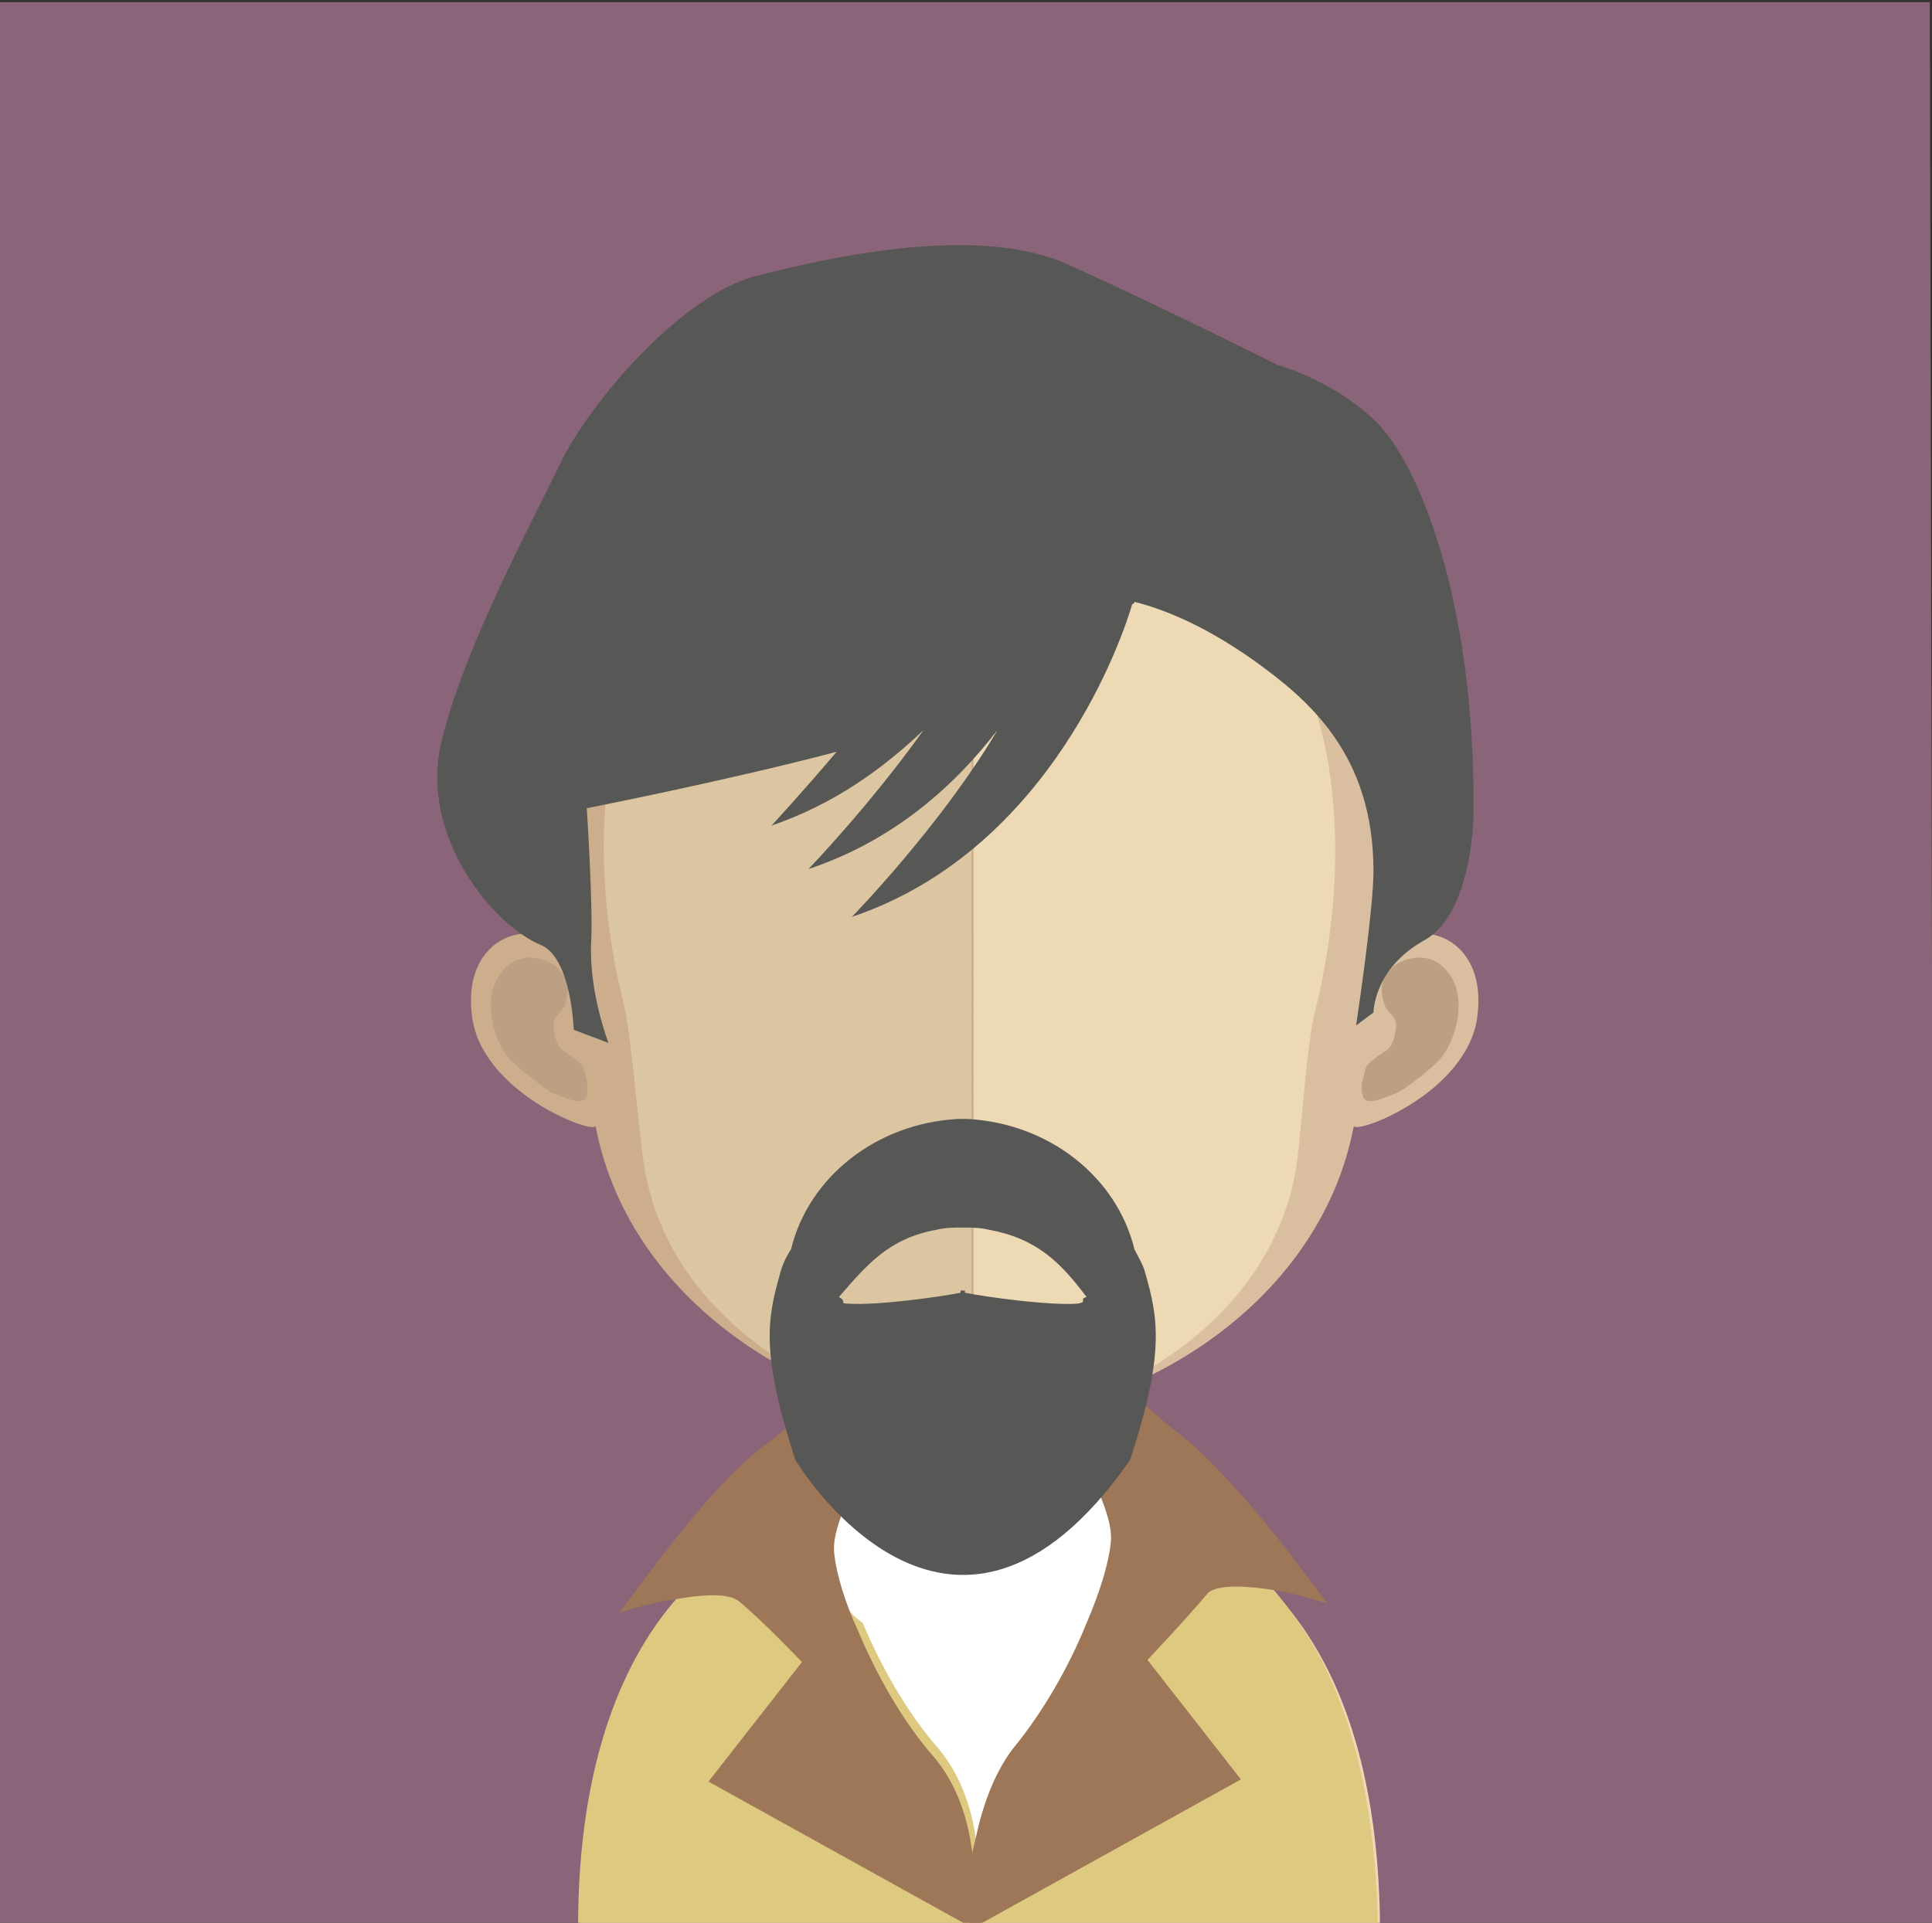 <?xml version="1.0" encoding="UTF-8"?> <svg xmlns="http://www.w3.org/2000/svg" xmlns:xlink="http://www.w3.org/1999/xlink" version="1.1" id="Layer_6" x="0px" y="0px" viewBox="0 0 88.9 88.5" style="enable-background:new 0 0 88.9 88.5;" xml:space="preserve"><rect x="0" y="0" width="88.9" height="88.5" fill="#333333" stroke="none"/> <style type="text/css"> .st0{fill:#8A6478;} .st1{fill:#DCC5A1;} .st2{fill:#EDD9B4;} .st3{opacity:0.7;fill:#BCA083;} .st4{fill:#FFFFFF;} .st5{fill:#DDCA80;} .st6{fill:#9D7758;} .st7{fill:#CDAE8C;} .st8{fill:#BCA083;} .st9{fill:#D9BFA0;} .st10{fill:#575756;} </style> <polygon class="st0" points="89,88.9 -0.4,88.8 -0.1,0.1 88.8,0.1 "></polygon> <g> <g> <g> <path class="st1" d="M45,56v32.9H27.1c-0.3-0.1-0.4-0.2-0.4-0.2c0-17.6,11-19,11-19c0,0,0,0,0,0c1.1,0,1.8-1.4,2.2-3.5 c0.1-0.3,0.1-0.7,0.2-1c0.1-0.6,0.2-1.2,0.3-1.9c0-0.4,0.1-0.8,0.1-1.2c0.2-2,0.2-4.2,0.2-6.3C40.6,55.7,43.1,56,45,56z"></path> <path class="st2" d="M63.5,88.6L63.5,88.6c0,0.1-0.1,0.1-0.2,0.2c0,0,0,0,0,0c0,0-0.1,0.1-0.2,0.1H45V56h0c2,0,4.4-0.2,4.4-0.2 c0,2.1,0,4.2,0.2,6.2c0,0.4,0.1,0.8,0.1,1.2c0.1,0.7,0.2,1.3,0.3,2v0c0,0.3,0.1,0.5,0.1,0.8c0.5,2.3,1.2,3.8,2.3,3.8 c0,0,1.6,0.2,3.6,1.4C59.3,73.1,63.4,77.8,63.5,88.6z"></path> </g> <path class="st3" d="M50,65.1L50,65.1c-0.4,0.7-2,2.7-5,2.7c0,0,0,0,0,0c-2.9,0-4.5-2.1-4.9-2.7c0.1-0.6,0.2-1.2,0.3-1.9 c0-0.4,0.1-0.8,0.1-1.2c1.4,0.4,2.9,0.6,4.5,0.6H45c1.7,0,3.2-0.2,4.6-0.6c0,0.4,0.1,0.8,0.1,1.2C49.8,63.9,49.9,64.5,50,65.1z"></path> </g> <g> <g> <path class="st4" d="M57.5,69.9c-1.9,2.5-4,5-6.3,7.2c-3.3,3.2-5.1,7.3-6,11.2c0,0,0-0.1,0-0.1c-0.1-0.6-0.3-1.1-0.5-1.7 c0,0,0,0,0,0c-1-3.3-2.7-6.6-5.5-9.3c-2.4-2.3-4.6-4.9-6.6-7.5c0.9-1,1.8-1.9,2.6-2.5c0.8-0.6,1.4-1.1,1.8-1.5c0,0,0,0,0,0 c0.9,0.3,1.9,0.5,2.8,0.7c2,0.4,3.9,0.6,5.6,0.6c1.5,0,3-0.2,4.5-0.5c1-0.2,1.9-0.4,2.8-0.7h0c0.5,0.4,1,0.9,1.8,1.5 C55.4,67.6,56.5,68.7,57.5,69.9z"></path> <path class="st5" d="M63.4,88.6c-0.1,0.1-0.2,0.1-0.2,0.2c0,0,0,0,0,0c0,0-0.1,0.1-0.2,0.1H27c-0.3-0.1-0.4-0.2-0.4-0.2 c0-7.8,2.2-12.5,4.6-15.2c3-3.4,6.4-3.8,6.4-3.8c0,0,0,0,0,0c0.7,2,0.2,1.6,0.7,3.2c0.2,0.6,0.7,1.3,1.4,1.8 c0.8,1.9,2,4.1,3.5,5.8c1,1.2,1.5,2.7,1.7,4.1c0.3-1.4,0.8-2.9,1.7-4.1c1.4-1.7,2.6-3.8,3.4-5.8c0.8-0.5,1.4-1,1.8-1.3 c0.3-0.2,0.6,2,0.9,1.7c1-1.1,2.2-2.6,3.3-4.1c0.9,0.6,1.9,1.3,2.8,2.4c0.8,1,1.6,2.1,2.3,3.6C62.4,79.8,63.3,83.5,63.4,88.6z"></path> <path class="st6" d="M45.1,88.6c0,0.2,0,0.3,0,0.3l-0.3-0.2l-0.3-0.1l-11.9-6.6l4.3-5.5c0,0-1.8-1.9-2.9-2.8 c-0.5-0.4-1.7-0.3-2.9-0.1c-1.3,0.2-2.5,0.6-2.6,0.6c0.2-0.2,2.1-2.9,4.1-5.2c0.9-1,1.8-1.9,2.6-2.5c0.8-0.6,1.4-1.1,1.8-1.5 c0,0,0,0,0,0c0.4-0.4,0.7-0.7,1-0.9c0.6,0.3,1.2,0.5,1.8,0.7c0,0.3,0,0.6-0.1,1c0,0.5-0.1,1-0.2,1.5c-0.2,1.5-1.3,3-1.1,4.3 c0.1,0.9,0.5,2.2,1.1,3.5c0.8,1.9,2,4.1,3.5,5.8c1,1.2,1.5,2.7,1.7,4.1c0.2,1.1,0.3,2.1,0.3,2.8C45.2,88,45.1,88.3,45.1,88.6z"></path> <path class="st6" d="M52.8,76.4l4.3,5.5l-11.9,6.6l-0.3,0.1l-0.3,0.2c0,0,0-0.1,0-0.3c0-0.5,0-1.5,0.1-2.8c0,0,0,0,0,0 c0-0.3,0.1-0.7,0.2-1.1c0.3-1.4,0.8-2.9,1.7-4.1c1.4-1.7,2.6-3.8,3.4-5.8c0.6-1.4,1-2.7,1.1-3.6c0.2-1.3-0.9-2.8-1.1-4.3 c0-0.4-0.1-0.9-0.2-1.4c0-0.3-0.1-0.6-0.1-1c0.6-0.2,1.3-0.4,1.9-0.7c0.3,0.2,0.6,0.6,1,0.9h0c0.5,0.4,1,0.9,1.8,1.5 c0.9,0.7,1.9,1.8,2.9,2.9c1.9,2.2,3.6,4.6,3.8,4.8c-0.1,0-1.2-0.4-2.4-0.6c-1.2-0.2-2.6-0.3-3.1,0.1 C54.6,74.5,52.8,76.4,52.8,76.4z"></path> </g> <g> <g> <g> <g> <path class="st7" d="M44.8,18.2c-19,0-19.1,15.9-18.3,26.2c-1.3-2.5-5.2-1.7-4.8,2.2c0.3,3.7,5.8,5.7,5.7,5.2 c1.6,8.5,10.5,13.5,17.4,13.5c0,0,0.1,0,0.1,0V18.2C44.9,18.2,44.8,18.2,44.8,18.2z"></path> </g> <path class="st8" d="M22.9,45c0.9-1.5,2.4-0.8,2.7-0.5c0.4,0.4,0.7,0.8,0.4,1.7c-0.1,0.5-0.7,0.5-0.5,1.3 c0.1,0.8,0.5,0.9,0.8,1.1c0.2,0.2,0.5,0.3,0.6,0.7c0.1,0.4,0.2,0.7,0.1,1.1c-0.1,0.6-1,0.1-1.6-0.1c-0.4-0.2-1.6-1.2-2-1.6 C22.6,47.7,22.3,46,22.9,45z"></path> </g> <g> <g> <path class="st9" d="M44.9,18.2c19,0,19.1,15.9,18.3,26.2c1.3-2.5,5.2-1.7,4.8,2.2c-0.3,3.7-5.8,5.7-5.7,5.2 c-1.6,8.5-10.5,13.5-17.4,13.5c0,0-0.1,0-0.1,0V18.2C44.8,18.2,44.8,18.2,44.9,18.2z"></path> </g> <path class="st8" d="M66.8,45c-0.9-1.5-2.4-0.8-2.7-0.5c-0.4,0.4-0.7,0.8-0.4,1.7c0.1,0.5,0.7,0.5,0.5,1.3 c-0.1,0.8-0.5,0.9-0.8,1.1c-0.2,0.2-0.5,0.3-0.6,0.7c-0.1,0.4-0.2,0.7-0.1,1.1c0.1,0.6,1,0.1,1.6-0.1c0.4-0.2,1.7-1.2,2-1.6 C67.1,47.7,67.4,46,66.8,45z"></path> </g> <g> <path class="st1" d="M44.6,22.7c-6.3,0-10.8,1.8-13.6,5.4c-3.9,5-3.7,12.6-2.3,18.1c0.4,1.7,0.7,6.2,1,7.8 c1.4,7.4,9.5,11.3,14.9,11.3c0,0,0.1,0,0.1,0V22.7C44.7,22.7,44.7,22.7,44.6,22.7z"></path> <path class="st2" d="M58.2,28.1c-2.7-3.5-7.3-5.4-13.4-5.4v42.6C50.9,65.3,58.3,61,59.6,54c0.3-1.7,0.5-6.2,1-7.8 C61.9,40.7,62.1,33.1,58.2,28.1z"></path> </g> </g> <path class="st10" d="M52.7,58.6c-0.1-0.4-0.3-0.7-0.5-1.1c-0.8-3.3-3.9-5.8-7.7-6v0c-0.1,0-0.1,0-0.2,0c-0.1,0-0.1,0-0.2,0v0 c-3.8,0.2-6.9,2.7-7.7,6c-0.2,0.3-0.4,0.7-0.5,1.1c-0.6,2.1-0.9,3.7,0.7,8.6l0,0c0,0,7.1,11.9,15.4,0v0 C53.6,62.3,53.3,60.7,52.7,58.6z M43.1,56.6c0.4-0.1,0.8-0.1,1.2-0.1c0.4,0,0.8,0,1.2,0.1c2.2,0.4,3.3,1.5,4.5,3.1 c-0.4,0.1,0.1,0.2-0.4,0.3c-1.3,0.1-4.2-0.3-5.2-0.5v-0.1c0,0,0,0,0,0h0c0,0-0.1,0-0.1,0c-0.1,0-0.1,0-0.1,0h0c0,0,0,0,0,0v0.1 c-1,0.2-3.9,0.6-5.2,0.5c-0.4,0,0-0.1-0.4-0.3C39.9,58.2,40.9,57,43.1,56.6z"></path> <path class="st10" d="M63.2,19.3c-1.9-1.8-4.4-2.5-4.4-2.5s-5.4-2.7-9.6-4.6c-4.1-1.9-10.9-0.4-14.4,0.5c-3.5,0.9-7.7,5.9-9,8.6 c-1.3,2.7-4.5,8.6-5.5,12.9c-1,4.3,2.4,8.4,4.6,9.3c1.4,0.6,1.5,3.9,1.5,3.9L28,48c0,0-0.9-2.3-0.8-4.6c0.1-1.6-0.2-6.2-0.2-6.2 s6.6-1.3,11.5-2.6c-1.7,2-3,3.4-3,3.4c2.9-1,5.1-2.6,7-4.4c-2.5,3.5-5.3,6.4-5.3,6.4c3.9-1.3,6.7-3.8,8.7-6.4 c-2.6,4.4-6.7,8.6-6.7,8.6c9.2-3.1,12.5-13,12.9-14.4c0,0,0.1,0,0.1-0.1c1.2,0.3,3.1,1,5.5,2.7c2.5,1.8,5.5,4.3,5.5,9.7 c0,1.8-0.8,7.1-0.8,7.1l0.8-0.6c0,0,0-2,2.3-3.3c1.9-1,2.3-4.5,2.3-5.9C67.9,27.6,65.2,21.1,63.2,19.3z"></path> </g> </g> </g> </svg> 